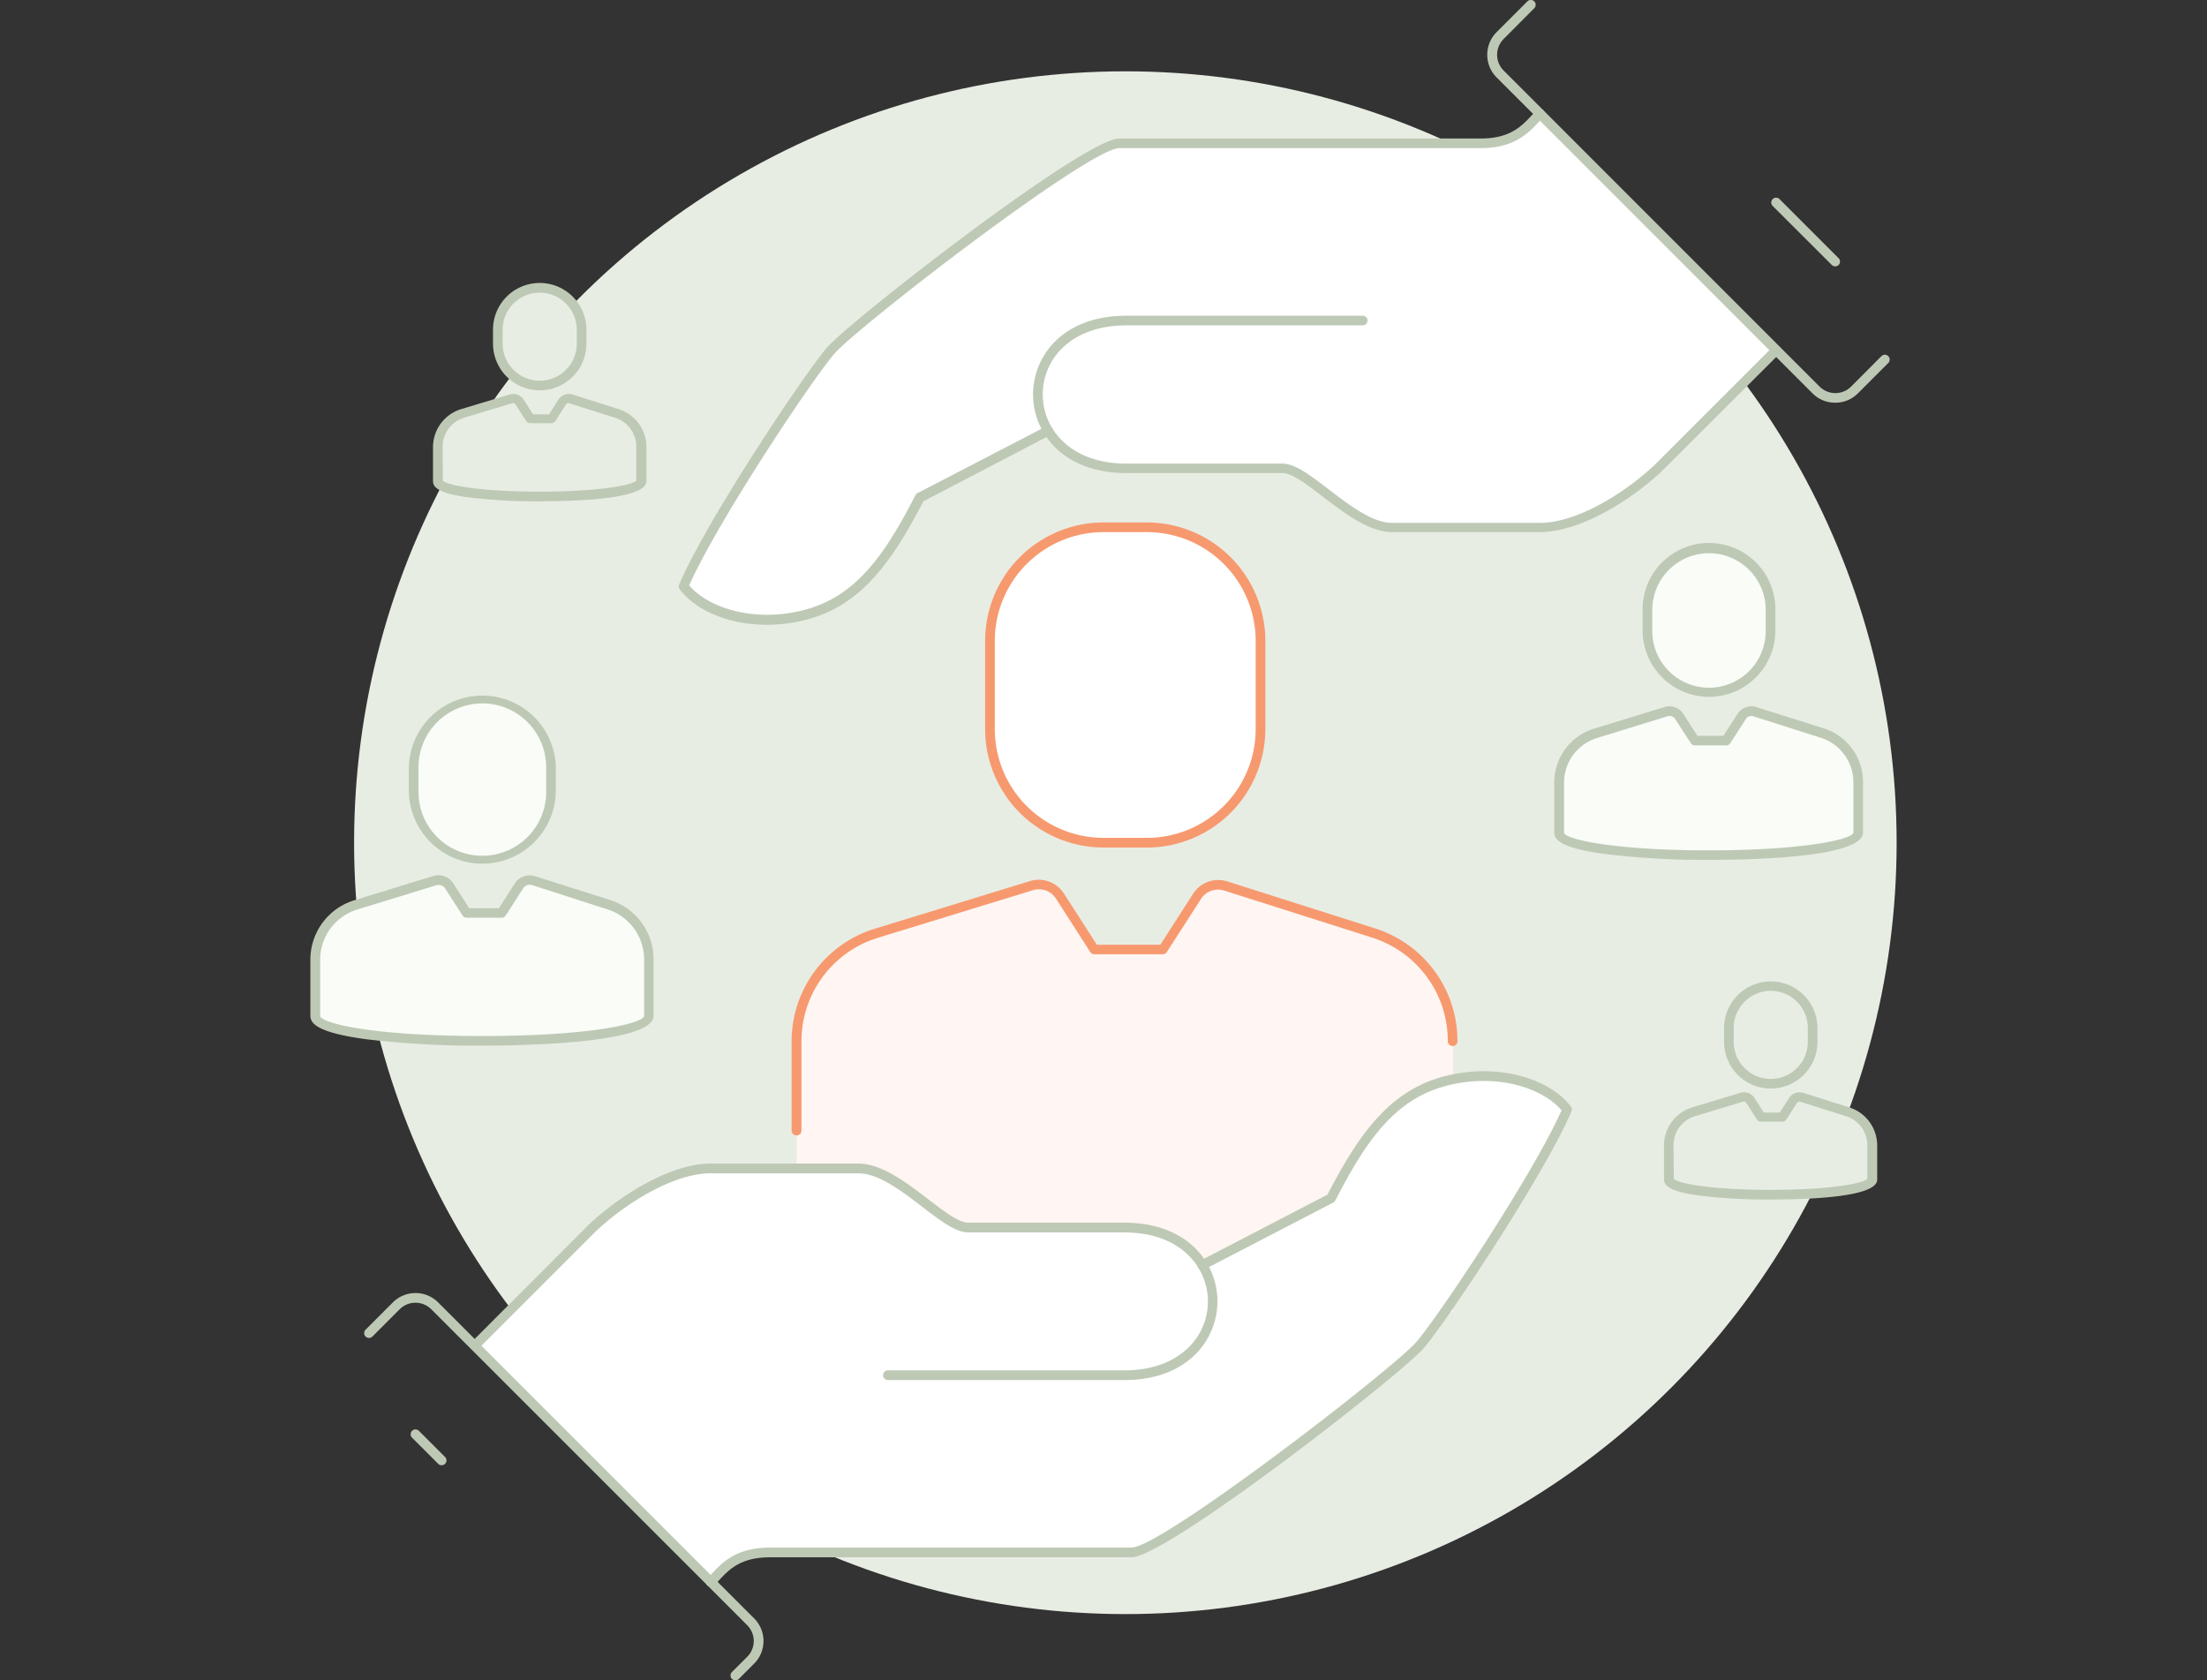 <?xml version="1.0" encoding="UTF-8" standalone="no"?>
<svg
   xmlns:dc="http://purl.org/dc/elements/1.1/"
   xmlns:cc="http://creativecommons.org/ns#"
   xmlns:rdf="http://www.w3.org/1999/02/22-rdf-syntax-ns#"
   xmlns:svg="http://www.w3.org/2000/svg"
   xmlns="http://www.w3.org/2000/svg"
   xmlns:sodipodi="http://sodipodi.sourceforge.net/DTD/sodipodi-0.dtd"
   xmlns:inkscape="http://www.inkscape.org/namespaces/inkscape"
   id="Layer_1"
   data-name="Layer 1"
   viewBox="0 0 419 319"
   version="1.1"
   sodipodi:docname="best-service.svg"
   width="419"
   height="319"
   inkscape:version="0.92.3 (2405546, 2018-03-11)">
  <rect x="0" y="0" width="419" height="319" fill="#333333" stroke="none"/>
  <sodipodi:namedview
     pagecolor="#ffffff"
     bordercolor="#666666"
     borderopacity="1"
     objecttolerance="10"
     gridtolerance="10"
     guidetolerance="10"
     inkscape:pageopacity="0"
     inkscape:pageshadow="2"
     inkscape:window-width="1600"
     inkscape:window-height="835"
     id="namedview71"
     showgrid="false"
     inkscape:zoom="1.3585079"
     inkscape:cx="159.36307"
     inkscape:cy="224.30544"
     inkscape:window-x="0"
     inkscape:window-y="0"
     inkscape:window-maximized="1"
     inkscape:current-layer="Layer_1" />
  <defs
     id="defs4">
    <style
       id="style2">.cls-1{fill:#e8ede4;}.cls-2{fill:#f9fcf7;}.cls-3{fill:#bec9b5;}.cls-4{fill:#fff;}.cls-5{fill:#fff5f2;}.cls-6{fill:#f7996f;}</style>
  </defs>
  <title
     id="title6">09</title>
  <ellipse
     class="cls-1"
     cx="213.65"
     cy="159.985"
     id="circle8"
     style="fill:#e8ede4;stroke-width:0.918"
     rx="146.426"
     ry="146.445" />
  <rect
     class="cls-2"
     x="78.533"
     y="132.606"
     width="26.081"
     height="30.428"
     rx="13.036"
     id="rect10"
     style="fill:#f9fcf7;stroke-width:0.918" />
  <path
     class="cls-2"
     d="m 123.187,192.837 v -10.641 a 11.016,11.018 0 0 0 -7.638,-10.449 l -14.266,-4.536 a 2.414,2.415 0 0 0 -2.754,0.992 l -3.305,5.151 h -6.637 l -3.314,-5.169 a 2.433,2.433 0 0 0 -2.754,-1.001 l -14.946,4.591 a 10.961,10.963 0 0 0 -7.748,10.476 v 10.595 c 0.018,6.326 63.363,6.326 63.363,-0.009 z"
     id="path12"
     inkscape:connector-curvature="0"
     style="fill:#f9fcf7;stroke-width:0.918" />
  <path
     class="cls-3"
     d="m 91.514,198.511 a 175.023,175.046 0 0 1 -21.895,-1.203 c -9.483,-1.258 -10.695,-3.057 -10.695,-4.471 v -10.595 a 11.797,11.798 0 0 1 8.4,-11.348 l 14.946,-4.591 a 3.342,3.342 0 0 1 3.773,1.377 l 3.039,4.747 h 5.637 l 3.03,-4.728 a 3.342,3.342 0 0 1 3.81,-1.368 l 14.266,4.536 a 11.824,11.826 0 0 1 8.262,11.321 v 10.641 c 0.018,5.27 -24.925,5.683 -32.572,5.683 z m -8.262,-30.51 a 1.45,1.451 0 0 0 -0.431,0.064 l -14.946,4.591 a 9.988,9.989 0 0 0 -7.096,9.595 v 10.595 c 0,1.295 9.291,3.838 30.754,3.838 21.464,0 30.754,-2.543 30.754,-3.838 v -10.651 a 9.997,9.999 0 0 0 -6.995,-9.567 l -14.266,-4.591 a 1.506,1.506 0 0 0 -1.708,0.615 l -3.305,5.151 a 0.918,0.918 0 0 1 -0.771,0.422 h -6.656 a 0.918,0.918 0 0 1 -0.771,-0.422 l -3.323,-5.16 a 1.469,1.469 0 0 0 -1.258,-0.643 z"
     id="path14"
     inkscape:connector-curvature="0"
     style="fill:#bec9b5;stroke-width:0.918" />
  <path
     class="cls-3"
     d="M 91.569,163.97 A 13.972,13.974 0 0 1 77.615,150.005 v -4.343 a 13.963,13.965 0 0 1 27.917,0 v 4.343 a 13.972,13.974 0 0 1 -13.963,13.965 z m 0,-30.428 a 12.127,12.129 0 0 0 -12.118,12.12 v 4.343 a 12.127,12.129 0 1 0 24.245,0 v -4.343 A 12.136,12.138 0 0 0 91.569,133.533 Z"
     id="path16"
     inkscape:connector-curvature="0"
     style="fill:#bec9b5;stroke-width:0.918" />
  <rect
     class="cls-2"
     x="312.77"
     y="104.107"
     width="23.364"
     height="27.269"
     rx="11.687"
     id="rect18"
     style="fill:#f9fcf7;stroke-width:0.918" />
  <path
     class="cls-2"
     d="m 352.787,158.066 v -9.53 a 9.841,9.843 0 0 0 -6.849,-9.365 l -12.788,-4.058 a 2.148,2.148 0 0 0 -2.47,0.918 l -2.956,4.591 h -5.949 l -2.974,-4.591 a 2.148,2.148 0 0 0 -2.442,-0.918 l -13.394,4.067 a 9.814,9.815 0 0 0 -6.94,9.393 v 9.485 c 0,5.693 56.762,5.693 56.762,0.009 z"
     id="path20"
     inkscape:connector-curvature="0"
     style="fill:#f9fcf7;stroke-width:0.918" />
  <path
     class="cls-3"
     d="m 324.401,163.245 a 155.671,155.691 0 0 1 -19.655,-1.111 c -8.574,-1.139 -9.667,-2.754 -9.667,-4.104 v -9.448 a 10.677,10.678 0 0 1 7.592,-10.265 l 13.385,-4.104 a 3.094,3.094 0 0 1 3.498,1.276 l 2.699,4.205 h 4.939 l 2.69,-4.187 a 3.094,3.094 0 0 1 3.525,-1.276 l 12.807,4.031 a 10.704,10.706 0 0 1 7.491,10.237 v 9.53 c 0,4.71 -20.5,5.215 -29.304,5.215 z m -7.418,-27.333 a 1.212,1.212 0 0 0 -0.358,0.055 l -13.394,4.132 a 8.85,8.851 0 0 0 -6.289,8.511 v 9.485 c 0.431,1.396 10.218,3.342 27.458,3.342 17.241,0 26.999,-1.937 27.468,-3.351 v -9.549 a 8.868,8.869 0 0 0 -6.206,-8.484 l -12.788,-4.067 a 1.249,1.249 0 0 0 -1.423,0.514 l -2.956,4.591 a 0.918,0.918 0 0 1 -0.771,0.422 h -5.949 a 0.918,0.918 0 0 1 -0.771,-0.422 l -2.974,-4.591 a 1.239,1.24 0 0 0 -1.047,-0.588 z"
     id="path22"
     inkscape:connector-curvature="0"
     style="fill:#bec9b5;stroke-width:0.918" />
  <path
     class="cls-3"
     d="m 324.456,132.294 a 12.623,12.625 0 0 1 -12.605,-12.606 v -3.893 a 12.605,12.606 0 1 1 25.209,0 v 3.893 a 12.623,12.625 0 0 1 -12.605,12.606 z m 0,-27.269 a 10.778,10.779 0 0 0 -10.769,10.77 v 3.893 a 10.769,10.77 0 1 0 21.537,0 v -3.893 A 10.778,10.779 0 0 0 324.456,105.025 Z"
     id="path24"
     inkscape:connector-curvature="0"
     style="fill:#bec9b5;stroke-width:0.918" />
  <rect
     class="cls-1"
     x="94.516"
     y="54.637"
     width="15.9"
     height="18.556"
     rx="7.95"
     id="rect26"
     style="fill:#e8ede4;stroke-width:0.918" />
  <path
     class="cls-1"
     d="m 121.745,91.353 v -6.491 a 6.683,6.684 0 0 0 -4.654,-6.363 l -8.703,-2.754 a 1.46,1.46 0 0 0 -1.68,0.606 l -2.01,3.149 h -4.049 l -2.02,-3.14 a 1.469,1.469 0 0 0 -1.671,-0.615 l -9.116,2.754 a 6.692,6.693 0 0 0 -4.719,6.427 v 6.427 c 0,3.865 38.622,3.865 38.622,0 z"
     id="path28"
     inkscape:connector-curvature="0"
     style="fill:#e8ede4;stroke-width:0.918" />
  <path
     class="cls-3"
     d="M 102.439,95.173 A 106.189,106.203 0 0 1 89.036,94.438 c -4.792,-0.634 -6.83,-1.561 -6.83,-3.085 v -6.427 a 7.555,7.556 0 0 1 5.37,-7.263 l 9.116,-2.754 a 2.405,2.406 0 0 1 2.754,0.992 l 1.753,2.754 h 3.039 l 1.744,-2.754 a 2.396,2.396 0 0 1 2.754,-0.992 l 8.694,2.754 a 7.555,7.556 0 0 1 5.297,7.235 v 6.491 c -0.064,3.287 -12.742,3.783 -20.289,3.783 z M 84.078,91.252 c 0.79,0.854 7.041,2.084 18.361,2.084 11.319,0 17.599,-1.23 18.361,-2.084 v -6.427 a 5.747,5.748 0 0 0 -4.012,-5.509 l -8.703,-2.754 a 0.56,0.56 0 0 0 -0.633,0.23 l -2.01,3.131 a 0.918,0.918 0 0 1 -0.771,0.422 h -4.021 A 0.918,0.918 0 0 1 99.878,79.922 L 97.858,76.782 A 0.551,0.551 0 0 0 97.234,76.553 l -9.116,2.754 a 5.719,5.72 0 0 0 -4.076,5.509 z"
     id="path30"
     inkscape:connector-curvature="0"
     style="fill:#bec9b5;stroke-width:0.918" />
  <path
     class="cls-3"
     d="m 102.466,74.111 a 8.887,8.888 0 0 1 -8.868,-8.869 v -2.653 a 8.868,8.869 0 0 1 17.736,0 v 2.653 a 8.877,8.879 0 0 1 -8.868,8.869 z m 0,-18.556 a 7.041,7.042 0 0 0 -7.032,7.033 v 2.653 a 7.032,7.033 0 0 0 14.064,0 v -2.653 a 7.041,7.042 0 0 0 -7.032,-7.033 z"
     id="path32"
     inkscape:connector-curvature="0"
     style="fill:#bec9b5;stroke-width:0.918" />
  <rect
     class="cls-1"
     x="328.229"
     y="187.19"
     width="15.9"
     height="18.556"
     rx="7.95"
     id="rect34"
     style="fill:#e8ede4;stroke-width:0.918" />
  <path
     class="cls-1"
     d="m 355.449,223.907 v -6.482 a 6.683,6.684 0 0 0 -4.654,-6.372 l -8.703,-2.754 a 1.46,1.46 0 0 0 -1.68,0.606 l -2.01,3.14 h -4.049 l -2.02,-3.149 a 1.469,1.469 0 0 0 -1.671,-0.615 l -9.107,2.754 a 6.683,6.684 0 0 0 -4.728,6.427 v 6.427 c 0,3.884 38.622,3.884 38.622,0.018 z"
     id="path36"
     inkscape:connector-curvature="0"
     style="fill:#e8ede4;stroke-width:0.918" />
  <path
     class="cls-3"
     d="m 336.143,227.726 a 106.189,106.203 0 0 1 -13.403,-0.735 c -4.783,-0.634 -6.83,-1.561 -6.83,-3.076 v -6.427 a 7.555,7.556 0 0 1 5.371,-7.263 l 9.116,-2.754 a 2.396,2.396 0 0 1 2.708,0.992 l 1.753,2.754 h 3.039 l 1.744,-2.754 a 2.387,2.387 0 0 1 2.754,-0.982 l 8.694,2.754 a 7.583,7.584 0 0 1 5.297,7.244 v 6.491 c -0.018,3.259 -12.687,3.755 -20.243,3.755 z m -18.361,-3.921 c 0.79,0.863 7.041,2.084 18.361,2.084 11.319,0 17.599,-1.221 18.361,-2.084 v -6.381 a 5.738,5.738 0 0 0 -4.012,-5.509 l -8.703,-2.754 a 0.56,0.56 0 0 0 -0.633,0.23 l -2.01,3.14 a 0.918,0.918 0 0 1 -0.771,0.422 h -4.049 a 0.918,0.918 0 0 1 -0.771,-0.422 l -2.02,-3.149 a 0.551,0.551 0 0 0 -0.624,-0.23 l -9.116,2.754 a 5.729,5.729 0 0 0 -4.076,5.509 z"
     id="path38"
     inkscape:connector-curvature="0"
     style="fill:#bec9b5;stroke-width:0.918" />
  <path
     class="cls-3"
     d="m 336.18,206.664 a 8.877,8.879 0 0 1 -8.868,-8.869 v -2.608 a 8.868,8.869 0 1 1 17.736,0 v 2.653 a 8.877,8.879 0 0 1 -8.868,8.823 z m 0,-18.556 a 7.041,7.042 0 0 0 -7.032,7.033 v 2.653 a 7.032,7.033 0 1 0 14.064,0 v -2.608 a 7.041,7.042 0 0 0 -7.032,-7.079 z"
     id="path40"
     inkscape:connector-curvature="0"
     style="fill:#bec9b5;stroke-width:0.918" />
  <path
     class="cls-4"
     d="m 197.979,79.72 c 2.01,5.068 7.344,9.182 15.891,9.182 h 29.616 c 4.673,0 13.431,11.211 20.839,11.211 h 28.028 c 7.574,0 16.984,-6.152 22.418,-11.211 8.4,-8.41 22.428,-22.43 22.428,-22.43 l -44.846,-44.815 c -2.148,2.148 -4.351,5.61 -11.218,5.61 h -68.614 c -6.224,0 -50.354,34.357 -54.706,39.242 -4.195,4.701 -22.859,32.75 -28.037,44.852 3.25,4.38 12.045,8.015 22.428,5.61 9.915,-2.305 15.744,-9.42 22.418,-22.43 l 24.42,-12.67 z"
     id="path42"
     inkscape:connector-curvature="0"
     style="fill:#ffffff;stroke-width:0.918" />
  <path
     class="cls-3"
     d="m 145.568,118.613 c -7.583,0 -13.771,-3.002 -16.525,-6.748 a 0.918,0.918 0 0 1 -0.101,-0.918 c 5.187,-12.147 24.016,-40.399 28.184,-45.1 4.59,-5.142 48.656,-39.554 55.394,-39.554 h 68.614 c 5.582,0 7.767,-2.36 9.704,-4.435 0.294,-0.312 0.578,-0.624 0.863,-0.918 a 0.918,0.918 0 0 1 1.294,0 0.918,0.918 0 0 1 0,1.304 c -0.266,0.266 -0.532,0.56 -0.817,0.863 -1.965,2.112 -4.664,5.013 -11.016,5.013 h -68.641 c -5.747,0 -49.28,33.614 -54.026,38.939 -4.058,4.591 -22.226,31.832 -27.651,44.071 3.378,4.04 11.732,7.042 21.115,4.848 10.007,-2.323 15.607,-9.806 21.822,-21.944 a 0.918,0.918 0 0 1 0.386,-0.404 l 24.42,-12.67 a 0.918,0.918 0 0 1 1.23,0.395 0.918,0.918 0 0 1 -0.386,1.23 L 175.303,95.173 c -6.279,12.156 -12.32,20.199 -22.896,22.642 a 30.295,30.299 0 0 1 -6.839,0.799 z"
     id="path44"
     inkscape:connector-curvature="0"
     style="fill:#bec9b5;stroke-width:0.918" />
  <path
     class="cls-3"
     d="m 292.353,101.022 h -28 c -4.434,0 -9.116,-3.59 -13.256,-6.758 -2.993,-2.295 -5.82,-4.453 -7.574,-4.453 h -29.662 c -12.182,0 -17.736,-7.749 -17.736,-14.938 0,-7.189 5.563,-14.938 17.736,-14.938 h 44.846 a 0.918,0.918 0 0 1 0,1.836 h -44.846 c -4.957,0 -9.107,1.432 -11.99,4.132 a 12.191,12.193 0 0 0 -3.902,9.007 c 0,6.308 4.976,13.102 15.9,13.102 h 29.616 c 2.378,0 5.306,2.24 8.694,4.829 3.902,2.993 8.327,6.427 12.136,6.427 h 28.037 c 6.922,0 15.937,-5.509 21.794,-11.018 l 22.4,-22.403 a 0.918,0.918 0 0 1 1.294,0 0.918,0.918 0 0 1 0,1.304 l -22.418,22.385 c -6.151,5.729 -15.652,11.486 -23.07,11.486 z"
     id="path46"
     inkscape:connector-curvature="0"
     style="fill:#bec9b5;stroke-width:0.918" />
  <path
     class="cls-3"
     d="M 348.408,76.452 A 6.059,6.06 0 0 1 344.111,74.68 L 284.136,14.697 a 6.068,6.069 0 0 1 0,-8.594 l 5.83,-5.83 a 0.919,0.919 0 1 1 1.304,1.295 l -5.802,5.83 a 4.241,4.242 0 0 0 0,5.996 l 59.975,59.992 a 4.241,4.242 0 0 0 5.995,0 l 5.802,-5.821 a 0.918,0.918 0 0 1 1.294,1.295 l -5.83,5.839 a 6.059,6.06 0 0 1 -4.296,1.754 z"
     id="path48"
     inkscape:connector-curvature="0"
     style="fill:#bec9b5;stroke-width:0.918" />
  <path
     class="cls-3"
     d="m 348.408,50.56 a 0.918,0.918 0 0 1 -0.652,-0.266 L 336.547,39.101 a 0.918,0.918 0 0 1 0,-1.304 0.918,0.918 0 0 1 1.294,0 l 11.218,11.22 a 0.918,0.918 0 0 1 0,1.295 0.918,0.918 0 0 1 -0.652,0.248 z"
     id="path50"
     inkscape:connector-curvature="0"
     style="fill:#bec9b5;stroke-width:0.918" />
  <path
     class="cls-5"
     d="m 275.856,248.991 v -51.325 a 21.555,21.558 0 0 0 -15.028,-20.548 l -28.073,-8.924 a 4.728,4.728 0 0 0 -5.426,1.956 l -6.509,10.1 h -13.054 l -6.527,-10.164 a 4.719,4.719 0 0 0 -5.37,-1.965 l -29.377,9.007 a 21.574,21.577 0 0 0 -15.249,20.622 v 61.47 z"
     id="path52"
     inkscape:connector-curvature="0"
     style="fill:#fff5f2;stroke-width:0.918" />
  <rect
     class="cls-4"
     x="187.991"
     y="100.103"
     width="51.318"
     height="59.882"
     rx="21.555"
     id="rect54"
     style="fill:#ffffff;stroke-width:0.918" />
  <path
     class="cls-6"
     d="m 151.205,215.552 a 0.918,0.918 0 0 1 -0.918,-0.918 v -16.857 a 22.363,22.366 0 0 1 15.891,-21.494 l 29.377,-9.016 a 5.683,5.683 0 0 1 6.426,2.35 l 6.261,9.742 h 12.045 l 6.233,-9.705 a 5.664,5.665 0 0 1 6.426,-2.341 l 28.083,8.934 a 22.391,22.394 0 0 1 15.671,21.42 0.918,0.918 0 0 1 -1.836,0 20.573,20.576 0 0 0 -14.395,-19.676 l -28.073,-8.924 a 3.837,3.838 0 0 0 -4.379,1.579 l -6.5,10.1 a 0.918,0.918 0 0 1 -0.78,0.422 h -12.972 a 0.918,0.918 0 0 1 -0.771,-0.422 l -6.527,-10.164 a 3.837,3.838 0 0 0 -4.333,-1.588 l -29.377,9.016 a 20.527,20.53 0 0 0 -14.597,19.74 v 16.857 a 0.918,0.918 0 0 1 -0.955,0.946 z"
     id="path56"
     inkscape:connector-curvature="0"
     style="fill:#f7996f;stroke-width:0.918" />
  <path
     class="cls-6"
     d="m 217.753,160.903 h -8.262 a 22.492,22.495 0 0 1 -22.464,-22.476 v -16.765 a 22.492,22.495 0 0 1 22.464,-22.476 h 8.262 a 22.501,22.504 0 0 1 22.473,22.476 v 16.765 a 22.501,22.504 0 0 1 -22.473,22.476 z m -8.262,-59.882 a 20.656,20.658 0 0 0 -20.628,20.64 v 16.765 a 20.656,20.658 0 0 0 20.628,20.64 h 8.262 a 20.665,20.668 0 0 0 20.637,-20.64 v -16.765 a 20.656,20.658 0 0 0 -20.637,-20.64 z"
     id="path58"
     inkscape:connector-curvature="0"
     style="fill:#f7996f;stroke-width:0.918" />
  <path
     class="cls-4"
     d="m 229.311,242.215 c -2.01,-5.059 -7.344,-9.182 -15.891,-9.182 h -29.616 c -4.673,0 -13.431,-11.22 -20.839,-11.22 H 134.91 c -7.574,0 -16.984,6.152 -22.418,11.22 L 90.091,255.473 134.91,300.325 c 2.148,-2.148 4.351,-5.601 11.209,-5.601 h 68.66 c 6.224,0 50.354,-34.366 54.706,-39.251 4.195,-4.692 22.859,-32.741 28.028,-44.852 -3.25,-4.38 -12.035,-8.015 -22.418,-5.61 -9.915,2.305 -15.744,9.429 -22.428,22.43 l -24.411,12.68 z"
     id="path60"
     inkscape:connector-curvature="0"
     style="fill:#ffffff;stroke-width:0.918" />
  <path
     class="cls-3"
     d="m 134.91,301.243 a 0.918,0.918 0 0 1 -0.643,-0.266 0.918,0.918 0 0 1 0,-1.304 c 0.266,-0.266 0.532,-0.551 0.817,-0.854 1.965,-2.121 4.664,-5.013 11.016,-5.013 h 68.678 c 5.747,0 49.28,-33.623 54.026,-38.939 4.058,-4.591 22.226,-31.832 27.651,-44.071 -3.378,-4.031 -11.742,-7.033 -21.115,-4.848 -10.007,2.323 -15.607,9.806 -21.822,21.953 a 0.918,0.918 0 0 1 -0.395,0.395 l -24.411,12.67 a 0.918,0.918 0 1 1 -0.845,-1.625 l 24.153,-12.542 c 6.27,-12.156 12.32,-20.199 22.896,-22.642 10.576,-2.442 19.729,1.129 23.327,5.922 a 0.918,0.918 0 0 1 0.101,0.918 c -5.187,12.138 -24.016,40.399 -28.184,45.1 -4.59,5.132 -48.656,39.554 -55.394,39.554 h -68.623 c -5.572,0 -7.767,2.35 -9.694,4.425 -0.294,0.321 -0.578,0.624 -0.863,0.918 a 0.918,0.918 0 0 1 -0.679,0.248 z"
     id="path62"
     inkscape:connector-curvature="0"
     style="fill:#bec9b5;stroke-width:0.918" />
  <path
     class="cls-3"
     d="M 213.42,262.001 H 168.574 a 0.918,0.918 0 1 1 0,-1.836 h 44.846 c 4.957,0 9.107,-1.432 11.99,-4.132 a 12.191,12.193 0 0 0 3.911,-8.97 c 0,-6.308 -4.976,-13.093 -15.9,-13.093 h -29.616 c -2.378,0 -5.306,-2.24 -8.694,-4.839 -3.902,-2.993 -8.327,-6.381 -12.146,-6.381 H 134.91 c -6.922,0 -15.937,5.509 -21.794,11.018 l -22.4,22.403 a 0.918,0.918 0 0 1 -1.267,-1.304 l 22.418,-22.467 c 6.142,-5.729 15.643,-11.504 23.043,-11.504 h 28.028 c 4.443,0 9.125,3.59 13.266,6.758 2.993,2.295 5.811,4.462 7.574,4.462 h 29.616 c 12.182,0 17.736,7.74 17.736,14.929 0,7.189 -5.527,14.957 -17.709,14.957 z"
     id="path64"
     inkscape:connector-curvature="0"
     style="fill:#bec9b5;stroke-width:0.918" />
  <path
     class="cls-3"
     d="m 139.61,319 a 0.918,0.918 0 0 1 -0.652,-0.266 0.918,0.918 0 0 1 0,-1.304 l 2.901,-2.892 a 4.241,4.242 0 0 0 0,-5.996 L 81.875,248.559 a 4.241,4.242 0 0 0 -5.995,0 l -5.178,5.178 a 0.918,0.918 0 0 1 -1.294,0 0.918,0.918 0 0 1 0,-1.304 l 5.178,-5.178 a 6.087,6.087 0 0 1 8.593,0 l 59.994,59.992 a 6.068,6.069 0 0 1 0,8.585 l -2.901,2.901 a 0.918,0.918 0 0 1 -0.661,0.266 z"
     id="path66"
     inkscape:connector-curvature="0"
     style="fill:#bec9b5;stroke-width:0.918" />
  <path
     class="cls-3"
     d="m 83.84,278.17 a 0.918,0.918 0 0 1 -0.652,-0.266 l -4.957,-4.958 a 0.922,0.922 0 0 1 1.304,-1.304 l 4.957,4.958 a 0.918,0.918 0 0 1 0,1.304 0.918,0.918 0 0 1 -0.652,0.266 z"
     id="path68"
     inkscape:connector-curvature="0"
     style="fill:#bec9b5;stroke-width:0.918" />
</svg>
